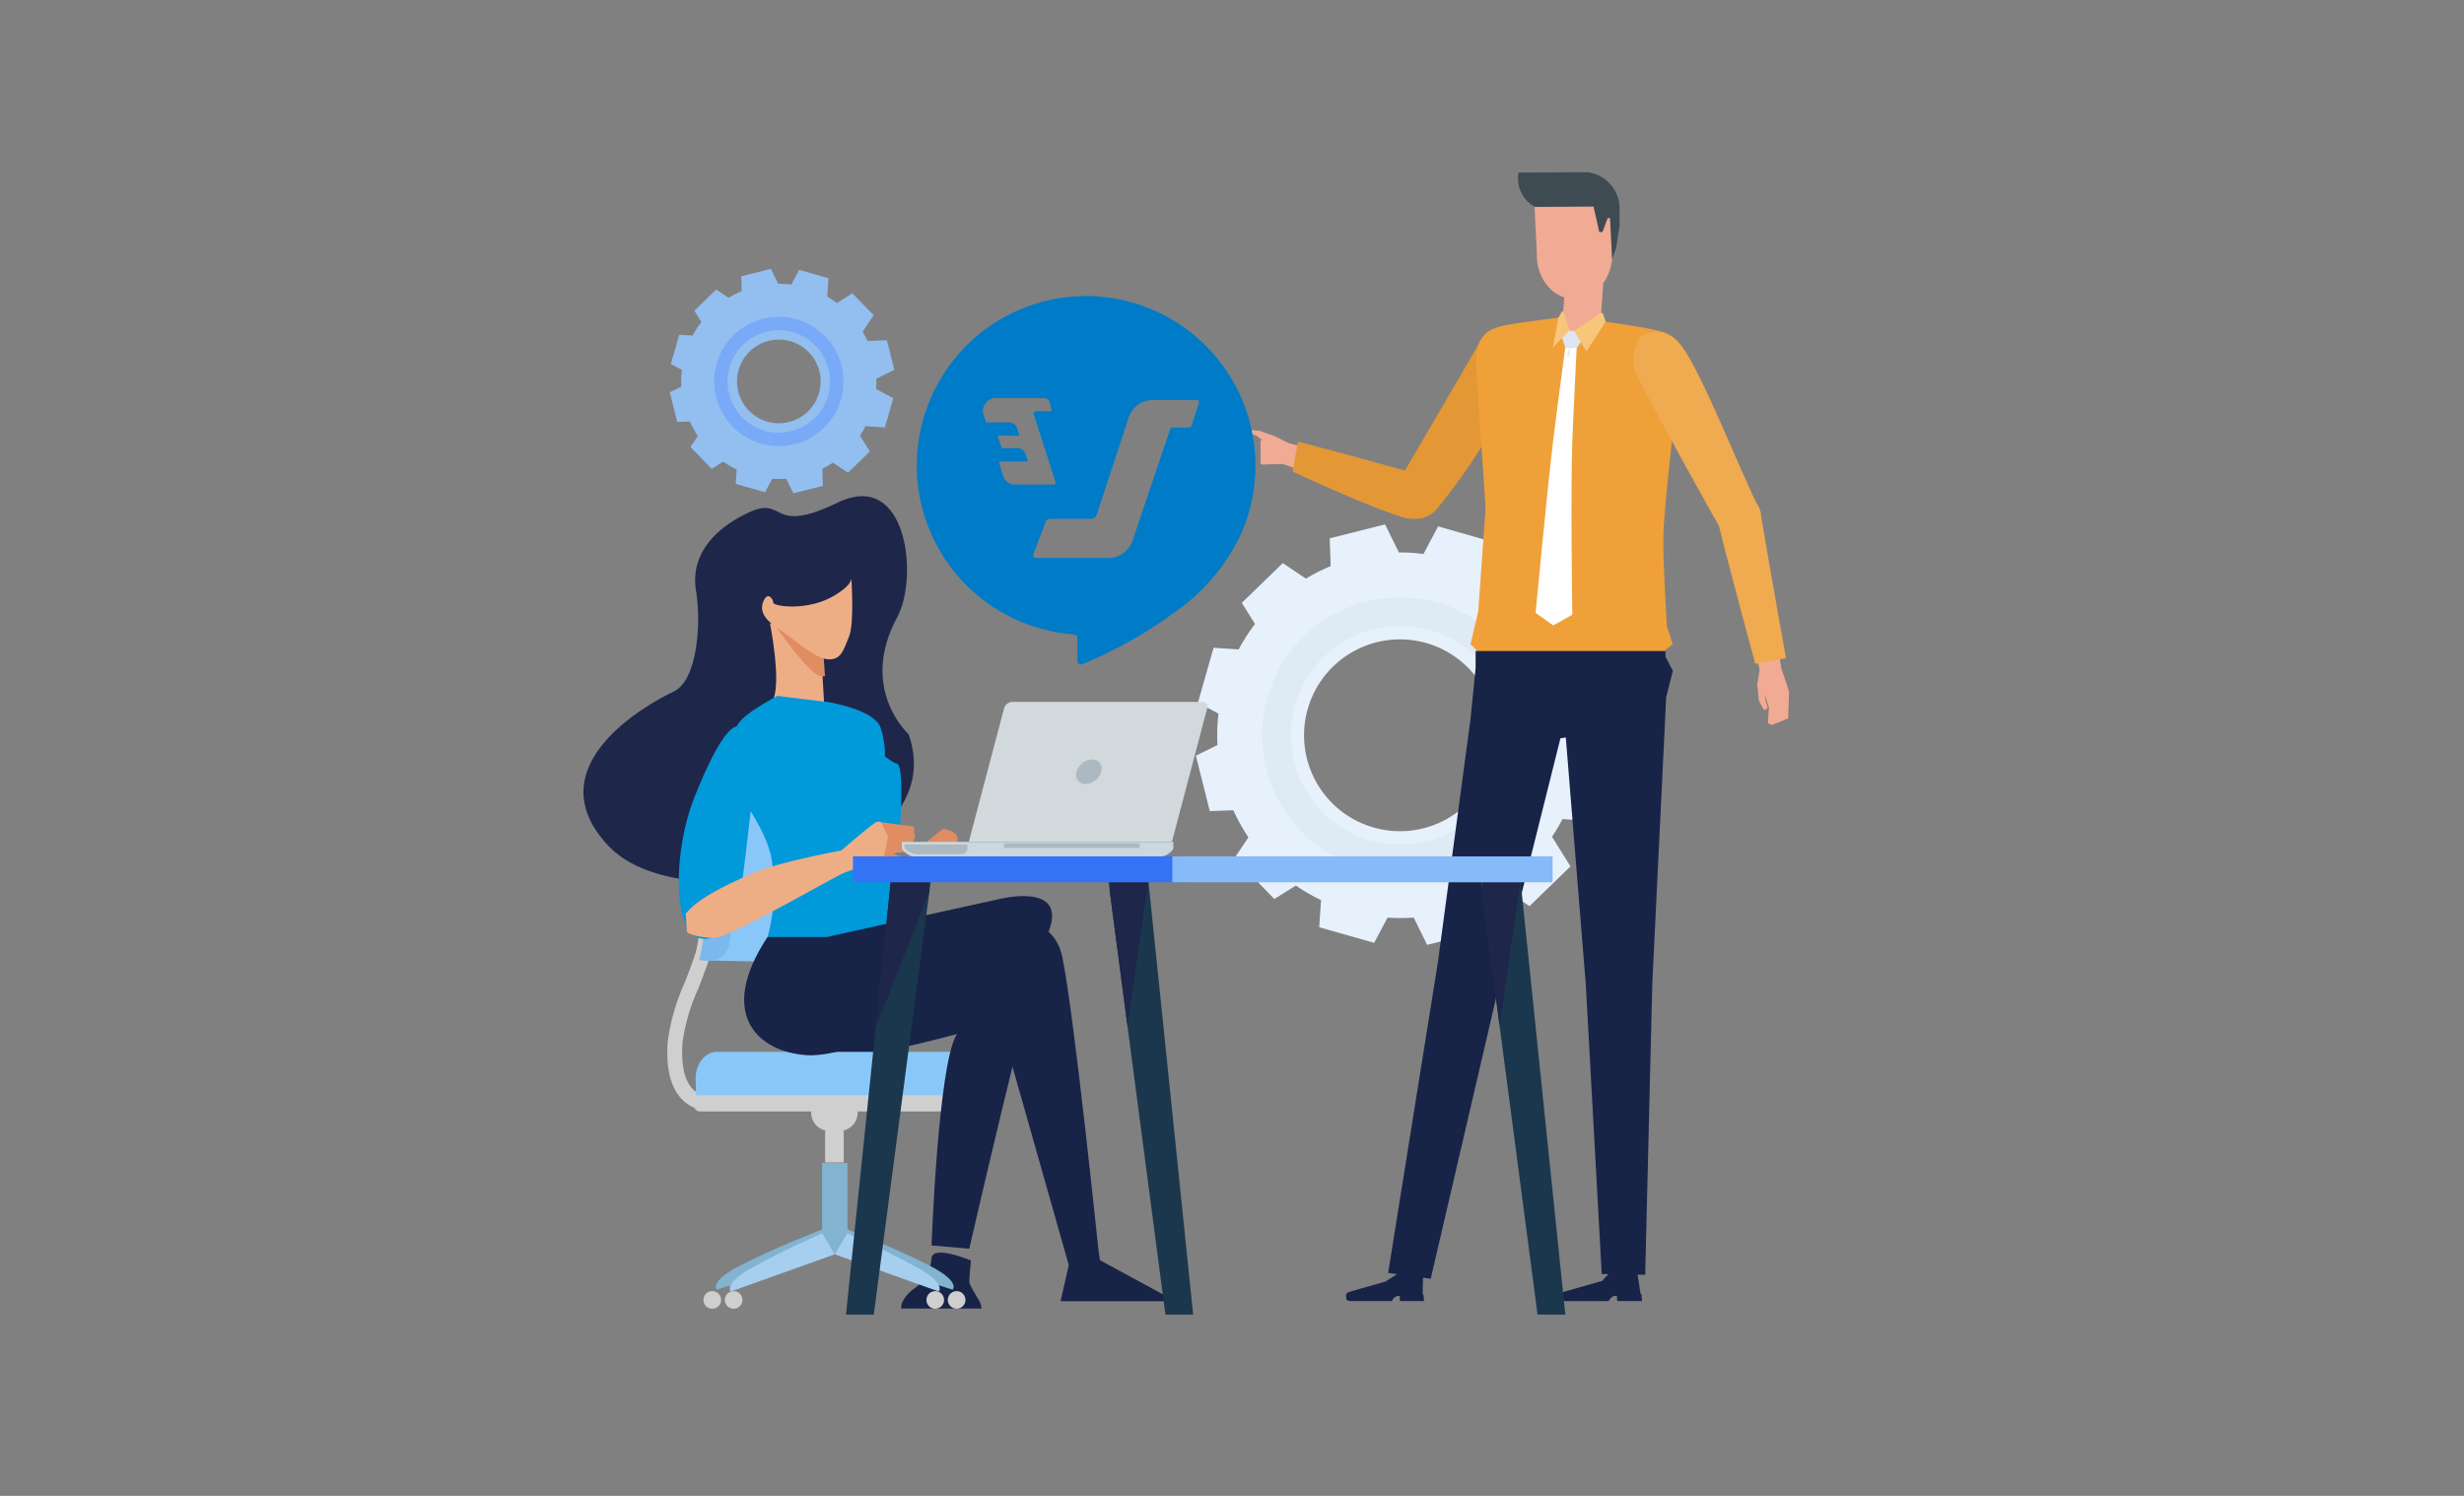 <svg xmlns="http://www.w3.org/2000/svg" xmlns:xlink="http://www.w3.org/1999/xlink" width="280" height="170" viewBox="0 0 280 170">
  <rect x="0" y="0" width="280" height="170" fill="#808080" stroke="none"/>
  <defs>
    <clipPath id="clip-path">
      <rect id="長方形_35109" data-name="長方形 35109" width="280" height="170" transform="translate(9932 2591)" fill="#fff" stroke="#707070" stroke-width="1"/>
    </clipPath>
    <clipPath id="clip-path-2">
      <rect id="長方形_27613" data-name="長方形 27613" width="137" height="129.827" fill="none"/>
    </clipPath>
  </defs>
  <g id="マスクグループ_16718" data-name="マスクグループ 16718" transform="translate(-9932 -2591)" clip-path="url(#clip-path)">
    <rect id="長方形_27436" data-name="長方形 27436" width="280" height="336" transform="translate(9932.303 2522.571)" fill="none"/>
    <g id="グループ_12629" data-name="グループ 12629" transform="translate(9998.303 2610.571)">
      <g id="グループ_12628" data-name="グループ 12628" transform="translate(0 0)" clip-path="url(#clip-path-2)">
        <path id="パス_13326" data-name="パス 13326" d="M34.776,12.838l6.291-1.583,1.572,3.19a19.933,19.933,0,0,1,2.788.174l1.668-3.137,6.241,1.778-.26,3.923a21.188,21.188,0,0,1,2.063,1.348l3.3-2.063,4.517,4.662-2.333,3.485A21.138,21.138,0,0,1,61.665,26.6l4.108-.142,1.583,6.295-3.823,1.881a20.73,20.73,0,0,1-.057,2.2l3.652,1.942-1.778,6.241-4.125-.274a20.624,20.624,0,0,1-1.188,2.013l2.1,3.364-4.659,4.517-3.2-2.141a21.117,21.117,0,0,1-2.262,1.312l.128,3.645-6.295,1.583-1.529-3.1a21.262,21.262,0,0,1-2.973.007L39.826,58.81l-6.241-1.775.206-3.083a20.445,20.445,0,0,1-2.859-1.657l-2.45,1.533-4.517-4.662,1.572-2.347a21.16,21.16,0,0,1-1.711-3.08l-2.678.1L19.569,37.54l2.454-1.209a20.392,20.392,0,0,1,.117-3.571L19.8,31.515l1.778-6.241,2.852.188a20.752,20.752,0,0,1,1.856-2.891l-1.5-2.4,4.659-4.517,2.632,1.764A20.586,20.586,0,0,1,34.886,16Zm-2.5,19.4a10.9,10.9,0,1,0,13.471-7.5,10.9,10.9,0,0,0-13.471,7.5" transform="translate(50.025 28.771)" fill="#e7f1fc"/>
        <path id="パス_13327" data-name="パス 13327" d="M52.415,33.541a15.661,15.661,0,1,1-10.776-19.35,15.661,15.661,0,0,1,10.776,19.35m-27-7.685A12.411,12.411,0,1,0,40.75,17.314a12.412,12.412,0,0,0-15.335,8.542" transform="translate(55.438 34.736)" fill="#deeaf4"/>
        <rect id="長方形_27607" data-name="長方形 27607" width="6.899" height="4.312" transform="translate(111.126 18.781) rotate(-85.931)" fill="#f1aa94"/>
        <path id="パス_13328" data-name="パス 13328" d="M30.64,6.792c-.06,2.774,1.807,5.068,4.172,5.118s4.335-2.152,4.4-4.925c.011-.395.334-5.438.27-5.807l-9.072-.2c-.082.363.242,5.423.235,5.815" transform="translate(77.692 2.497)" fill="#f1aa94"/>
        <path id="パス_13329" data-name="パス 13329" d="M41.407,3.9A4.179,4.179,0,0,0,37.758,0L29.927.046a3.666,3.666,0,0,0,1.874,3.9l6.65-.039L39.1,6.789l.359.014.583-1.565.274-.043.245,4.641L41,8.663,41.407,6.1Z" transform="translate(76.332 -0.001)" fill="#3e4b52"/>
        <path id="パス_13330" data-name="パス 13330" d="M22.626,9.441l.028-.068L22.093,8.9l-.676-.188L21.3,8.566l.025-.331,1.053.1,1.732.612,1.526.765L30.98,11.18l-.811,2.777L25.02,12.1l-2.344.078-.174-.107V9.441Z" transform="translate(54.44 21.051)" fill="#f1aa94"/>
        <path id="パス_13331" data-name="パス 13331" d="M39.283,12.2a72.4,72.4,0,0,1-8.46,13.162,3.067,3.067,0,0,1-4.044.832c-1.348-.886-.882-3.218,0-4.563,0,0,5.391-9.182,9.14-15.676a2.265,2.265,0,0,1,4.022.622,6.532,6.532,0,0,1-.661,5.623" transform="translate(66.297 12.741)" fill="#e39835"/>
        <path id="パス_13332" data-name="パス 13332" d="M39.113,15.558c-.224,1.561-2.272,2.134-3.819,1.682-4-1.174-12.632-5.228-12.632-5.228l.6-3.4s7.106,1.842,12.355,3.354c1.124.324,3.88.893,3.492,3.6" transform="translate(57.929 22.007)" fill="#e39835"/>
        <path id="パス_13333" data-name="パス 13333" d="M38.789,4.631s-5.167.658-6.59.946c-4.25.864-3.1,4.566-3.069,7.077l.932,13.631-.836,11.779-.882,3.741.683.679-.032,1.433,21.331.1.064-1.476.939-.761L50.663,39.8S50.2,32.3,50.258,29.5c.06-2.692.967-10.722.967-10.722l1.465-6.156c.516-1.977.473-5.022-2.07-6.145-1.351-.6-7.5-1.4-7.5-1.4s-.359,1.572-2.667,1.38a1.83,1.83,0,0,1-1.668-1.824" transform="translate(72.456 11.838)" fill="#f0a039"/>
        <path id="パス_13334" data-name="パス 13334" d="M30.351,38h.114l.025.573h2.738l-.075-.757-.089,0,0-.007.064-2.71H30.447l-.217.366-1.387.889L24.689,37.54s-.327.142-.32.324l.011.327.007.2s.053.085.391.185H29.54l.288-.384.281-.174Z" transform="translate(62.295 89.718)" fill="#182348"/>
        <path id="パス_13335" data-name="パス 13335" d="M37.44,38.124h.117l.028.594H40.42l-.078-.786h-.092l0-.011L39.8,35.041H36.86l-.06.381-.921,1-4.3,1.23s-.338.146-.331.334l.011.338.007.206s.053.089.405.192H36.6l.3-.4.288-.181Z" transform="translate(79.88 89.575)" fill="#182348"/>
        <path id="パス_13336" data-name="パス 13336" d="M55.731,53.049,54.92,86.187,49.984,86.1,48.17,53.135,45.9,25.122l-.612.1L38.778,51.271,30.549,86.639l-4.837-.665,5.651-35.3,3.706-27.615.583-5.832V15.3H57.221l.007.64.836,1.615-.757,2.98Z" transform="translate(65.729 39.118)" fill="#182348"/>
        <path id="パス_13337" data-name="パス 13337" d="M33.668,6.049l-.7,1-1.319-.071-.391-1.227.772-.69.765.071Z" transform="translate(79.902 12.926)" fill="#dee5f3"/>
        <path id="パス_13338" data-name="パス 13338" d="M33.8,5.6s-1.088,8.187-1.4,10.833c-.683,5.719-1.97,19.339-1.97,19.339L32.437,37.2,34.6,35.992s-.2-13.788,0-19.613c.092-2.6.5-10.712.5-10.712Z" transform="translate(77.766 14.304)" fill="#fff"/>
        <path id="パス_13339" data-name="パス 13339" d="M31.608,5.173l.373-.708.171-.014.729,2.162L30.975,8.537Z" transform="translate(79.182 11.378)" fill="#f7c67b"/>
        <path id="パス_13340" data-name="パス 13340" d="M35.235,5.519l-.292-.893-.188-.139-3.1,2.063,1.4,2.329Z" transform="translate(80.917 11.47)" fill="#f7c67b"/>
        <path id="パス_13341" data-name="パス 13341" d="M31.7,5.6l-.274.889.146.146.153-.124.1-.9Z" transform="translate(80.336 14.316)" fill="#e4eaf6"/>
        <path id="パス_13342" data-name="パス 13342" d="M39.093,23.31l-.028-.007.085.551.26.8-.107.164-.327.156L38.4,23.908l-.185-1.856.267-1.686L37.23,14.693l2.756-.548.964,6.074.878,2.632-.1,3.066-1.86.75-.445-.21.117-1.785Z" transform="translate(95.171 36.16)" fill="#f1aa94"/>
        <path id="パス_13343" data-name="パス 13343" d="M46.032,28.129c-1.579.5-2.176.05-2.984-1.348,0,0-7.063-12.572-9.193-16.925-.686-1.4-.135-4.179.96-4.534,2.788-.914,4.2,1.27,4.872,2.393,2.376,3.969,5.793,12.671,8.123,17.437a2.435,2.435,0,0,1-1.778,2.977" transform="translate(85.772 13.048)" fill="#f0aa4f"/>
        <path id="パス_13344" data-name="パス 13344" d="M36.341,13.719c1.053,4.381,4.157,15.8,4.157,15.8l3.489-.644S41.817,16.8,41.159,12.674a2.54,2.54,0,0,0-3-2.322c-2.529.437-1.821,3.368-1.821,3.368" transform="translate(92.665 26.349)" fill="#f0aa4f"/>
        <path id="パス_13345" data-name="パス 13345" d="M29.609,3.96A19.251,19.251,0,0,0,28.535,42.41a.4.4,0,0,1,.377.391v2.632a.394.394,0,0,0,.541.363,48.392,48.392,0,0,0,10.31-5.761,22.2,22.2,0,0,0,7.906-9.414A19.268,19.268,0,0,0,29.609,3.96M20.444,24.33,20.017,22.9a.108.108,0,0,1,.1-.139H23.2a.076.076,0,0,0,.068-.1l-.256-.775a.928.928,0,0,0-.907-.651l-1.682.018a.143.143,0,0,1-.139-.1l-.395-1.2A.12.12,0,0,1,20,19.81l2.244.021a.08.08,0,0,0,.071-.1l-.249-.747a.95.95,0,0,0-.9-.661H18.652a.154.154,0,0,1-.149-.1l-.245-.768a1.467,1.467,0,0,1,1.4-1.91h5.416a.735.735,0,0,1,.718.569l.167.757a.148.148,0,0,1-.149.178H24.242a.286.286,0,0,0-.274.384l2.45,7.66a.218.218,0,0,1-.206.288H21.842a1.452,1.452,0,0,1-1.4-1.056m21.473-5.69a.361.361,0,0,1-.345.256H39.73a.284.284,0,0,0-.274.2L35.182,31.766a2.928,2.928,0,0,1-2.756,1.96H24.175a.3.3,0,0,1-.277-.395l1.408-3.713a.515.515,0,0,1,.473-.334l4.648-.011a.731.731,0,0,0,.69-.5l3.631-11.039a2.911,2.911,0,0,1,2.76-1.96h5.022a.224.224,0,0,1,.206.288Z" transform="translate(27.214 10.116)" fill="#007bc7"/>
        <path id="パス_13346" data-name="パス 13346" d="M18.082,35.425S17.9,37.243,17.9,37.8s1.209,2.144,1.305,2.61l.092.466H10.158s-.185-.932,1.305-2.141a4.76,4.76,0,0,0,2.144-3.592c.185-1.536,4.474.281,4.474.281" transform="translate(25.949 88.263)" fill="#182348"/>
        <path id="パス_13347" data-name="パス 13347" d="M10.878,3.934l3.361-.846.839,1.7a11.065,11.065,0,0,1,1.49.092l.889-1.675,3.332.95-.139,2.095a11.526,11.526,0,0,1,1.1.722l1.76-1.1,2.415,2.489-1.248,1.86a10.06,10.06,0,0,1,.555,1.063l2.194-.078.846,3.361-2.041,1.006a10.827,10.827,0,0,1-.032,1.174l1.952,1.038-.95,3.332L25,20.973a10.38,10.38,0,0,1-.633,1.074l1.124,1.8L23,26.257l-1.707-1.145a11.313,11.313,0,0,1-1.206.7l.068,1.945L16.8,28.6l-.818-1.661a10.727,10.727,0,0,1-1.586.007l-.814,1.533-3.332-.95.107-1.647A11.152,11.152,0,0,1,8.826,25l-1.305.818L5.106,23.331l.839-1.255a11.39,11.39,0,0,1-.914-1.643l-1.426.053-.846-3.364,1.312-.644a11.057,11.057,0,0,1,.06-1.906L2.88,13.906l.95-3.332,1.526.1A11.076,11.076,0,0,1,6.347,9.13l-.8-1.284L8.033,5.435l1.4.942a11.17,11.17,0,0,1,1.5-.754Zm-.3,10.648a4.752,4.752,0,1,0,5.871-3.268,4.75,4.75,0,0,0-5.871,3.268" transform="translate(7.053 7.893)" fill="#93bef0"/>
        <path id="パス_13348" data-name="パス 13348" d="M18.592,13.98A7.347,7.347,0,1,1,13.535,4.9a7.349,7.349,0,0,1,5.057,9.076M5.924,10.374a5.822,5.822,0,1,0,7.194-4,5.823,5.823,0,0,0-7.194,4" transform="translate(10.673 11.81)" fill="#78aaf7"/>
        <path id="パス_13349" data-name="パス 13349" d="M14.646,27.332l17.526-3.169s5.591-1.494,6.711,3.727c1.3,6.085,4.1,33.184,4.1,33.184l.185,1.305,8.578,4.662H38.694l.932-4.1L31.8,35.348s-13.425,3.916-17.9,3.916-7.827-1.679-7.827-2.425,5.406-9.879,8.574-9.506" transform="translate(15.522 61.262)" fill="#182348"/>
        <path id="パス_13350" data-name="パス 13350" d="M36.958,37.419s-5.722-5.139-1.309-13.3C38.1,19.6,36.812,7.247,28.892,11.081s-5.779-.946-10.253,1.188-6.451,5.338-5.85,8.837S13,31.274,10.25,32.557-5.679,41.011,2.813,50.072,42.193,52.48,36.958,37.419" transform="translate(0 26.466)" fill="#1e264a"/>
        <path id="パス_13351" data-name="パス 13351" d="M7.534,50.762a4.411,4.411,0,0,1-2.923-1.056c-1.469-1.277-2.105-3.549-1.892-6.753a23.578,23.578,0,0,1,1.9-6.665c1.519-3.9,3.236-8.318,2.337-14.158l1.668-.26C9.586,28.161,7.7,33,6.19,36.9A22.025,22.025,0,0,0,4.4,43.066c-.171,2.6.274,4.445,1.3,5.349a2.789,2.789,0,0,0,2.233.629L8.274,50.7a3.776,3.776,0,0,1-.74.064" transform="translate(6.848 55.906)" fill="#cfcfcf"/>
        <path id="パス_13352" data-name="パス 13352" d="M16.514,33.762l1.643,2.507L4.344,40.693s-.921-.882,2.468-2.653c3.944-2.066,9.7-4.278,9.7-4.278" transform="translate(10.813 86.306)" fill="#82b3d1"/>
        <path id="パス_13353" data-name="パス 13353" d="M9.555,33.762,7.912,36.269l13.813,4.424s.921-.882-2.468-2.653c-3.948-2.066-9.7-4.278-9.7-4.278" transform="translate(20.226 86.306)" fill="#82b3d1"/>
        <rect id="長方形_27608" data-name="長方形 27608" width="2.888" height="10.278" transform="translate(27.11 112.604)" fill="#82b3d1"/>
        <path id="パス_13354" data-name="パス 13354" d="M15.191,33.91,16.6,36.3,4.775,40.525s-.79-.843,2.109-2.532a92.5,92.5,0,0,1,8.308-4.083" transform="translate(11.954 86.684)" fill="#a6ceee"/>
        <path id="パス_13355" data-name="パス 13355" d="M9.436,33.91,8.031,36.3l11.821,4.221s.79-.843-2.109-2.532A92.5,92.5,0,0,0,9.436,33.91" transform="translate(20.53 86.684)" fill="#a6ceee"/>
        <path id="パス_13356" data-name="パス 13356" d="M6.522,36.759a1,1,0,1,1-1-1,1,1,0,0,1,1,1" transform="translate(11.544 91.403)" fill="#cfcfcf"/>
        <path id="パス_13357" data-name="パス 13357" d="M12.964,36.759a1,1,0,1,1-1-1,1,1,0,0,1,1,1" transform="translate(28.012 91.403)" fill="#cfcfcf"/>
        <path id="パス_13358" data-name="パス 13358" d="M5.839,36.759a1,1,0,1,1-1-1,1,1,0,0,1,1,1" transform="translate(9.798 91.403)" fill="#cfcfcf"/>
        <path id="パス_13359" data-name="パス 13359" d="M13.647,36.759a1,1,0,1,1-1-1,1,1,0,0,1,1,1" transform="translate(29.758 91.403)" fill="#cfcfcf"/>
        <rect id="長方形_27609" data-name="長方形 27609" width="2.112" height="3.695" transform="translate(27.462 108.841)" fill="#cfcfcf"/>
        <path id="パス_13360" data-name="パス 13360" d="M12.555,31.536A2.06,2.06,0,0,1,10.5,33.6H9.336a2.059,2.059,0,0,1,0-4.118H10.5a2.058,2.058,0,0,1,2.059,2.059" transform="translate(18.602 75.352)" fill="#cfcfcf"/>
        <path id="パス_13361" data-name="パス 13361" d="M35.05,33.143c.05-.242.078-1.764.078-2.024,0-1.661-1.074-3.009-2.4-3.009H5.985c-1.323,0-2.4,1.348-2.4,3.009,0,.26.032,1.782.082,2.024Z" transform="translate(9.162 71.86)" fill="#89c7f9"/>
        <path id="パス_13362" data-name="パス 13362" d="M3.515,30.418c0,.509.3.921.665.921H34.885c.37,0,.665-.413.665-.921s-.3-.921-.665-.921H4.18c-.37,0-.665.413-.665.921" transform="translate(8.985 75.403)" fill="#cfcfcf"/>
        <path id="パス_13363" data-name="パス 13363" d="M4.027,38.088c.661.05,4.851.121,5.573.132,4.591.057,8.542-.807,8.763-1.935a39.118,39.118,0,0,0,.117-14.211c-.2-1.131-4.207-1.992-8.891-1.935-.736.007-5.014.082-5.69.132a38.43,38.43,0,0,1,.128,17.817" transform="translate(9.967 51.474)" fill="#89c7f9"/>
        <path id="パス_13364" data-name="パス 13364" d="M4.34,20.174c-.512.007-.871.249-.8.544a38.388,38.388,0,0,1,.142,16.732c-.064.3.292.537.793.544s.971-.231,1.031-.526A38.455,38.455,0,0,0,5.4,20.7c-.071-.3-.544-.53-1.06-.523" transform="translate(9.025 51.57)" fill="#cfcfcf"/>
        <path id="パス_13365" data-name="パス 13365" d="M3.8,38.033a11.958,11.958,0,0,0,1.2.082,2.417,2.417,0,0,0,2.23-1.984,38.484,38.484,0,0,0-.064-13.994,2.464,2.464,0,0,0-2.283-1.981c-.164,0-1.088.039-1.227.082a38.388,38.388,0,0,1,.142,17.8" transform="translate(9.359 51.522)" fill="#7ab8ed"/>
        <path id="パス_13366" data-name="パス 13366" d="M5.959,14.415s1.259,6.291.42,8.528,5.733.558,5.733.558-.281-5.171-.42-6.291-5.733-2.8-5.733-2.8" transform="translate(15.233 36.849)" fill="#eeae85"/>
        <path id="パス_13367" data-name="パス 13367" d="M11.436,17.122c-.128-1.028-5.26-2.568-5.26-2.568s3.731,5.413,5,5.519a2.337,2.337,0,0,0,.477-.007c-.075-1.22-.16-2.475-.22-2.945" transform="translate(15.788 37.204)" fill="#e08d64"/>
        <path id="パス_13368" data-name="パス 13368" d="M15.848,12.931s.384,5.26-.256,6.8-.9,2.7-2.44,2.568-3.976-2.44-5.388-3.336-2.44-1.924-1.924-3.208,1.152-.256,1.152.128,3.98,1.024,7.059-.9c.768-.48,1.924-1.284,1.8-2.052" transform="translate(14.584 33.055)" fill="#eeae85"/>
        <path id="パス_13369" data-name="パス 13369" d="M8.045,31.9l13.45-10.914s2.571.281,1.362,1.924-9.179,11.281-9.179,11.281-8.137,3.7-5.633-2.29" transform="translate(19.342 53.639)" fill="#e08d64"/>
        <path id="パス_13370" data-name="パス 13370" d="M7.813,16.931s5.313.839,6.014,2.938a10.446,10.446,0,0,1,.42,4.332c0,.982-6.714-3.492-6.433-7.269" transform="translate(19.951 43.28)" fill="#0099da"/>
        <path id="パス_13371" data-name="パス 13371" d="M9.915,16.735l5.733.7s6.43,6.711,7.831,6.988-.487,15.591-.142,17.664c.188,1.12-5.032,1.632-7.827,2.052a32.405,32.405,0,0,1-6.714,0,20.15,20.15,0,0,0,.42-9.09C8.237,30.437,3.9,26.942,4.883,23.727s-1.817-3.215,5.032-6.992" transform="translate(12.116 42.779)" fill="#0099da"/>
        <path id="パス_13372" data-name="パス 13372" d="M10.2,18.011s1.536,4.335,1.259,7.13-1.12,9.648-1.12,9.648S8.655,42.76,5.44,41.782s-2.934-10.068-.7-15.8,4.474-9.367,5.452-7.97" transform="translate(7.782 45.276)" fill="#0099da"/>
        <path id="パス_13373" data-name="パス 13373" d="M3.265,31.234S3.4,32.842,3.4,33.19s1.54.772,3.147.772,13.493-6.853,14.609-7.34A25.01,25.01,0,0,1,25.5,25.363c.629-.071,1.12-1.817.768-2.938a3.078,3.078,0,0,0-.814-1.6.581.581,0,0,0-.651.064c-.772.487-3.848,3.144-3.848,3.144s-7.2,1.33-10.064,2.589-6.224,2.8-7.621,4.613" transform="translate(8.346 53.05)" fill="#eeae85"/>
        <path id="パス_13374" data-name="パス 13374" d="M13.184,21.256,9.5,20.772l.814,1.6-.491,2.447,2.031.349s.277-.349-.071-.491-.839-.349-.839-.349.978-.139,1.4-.21.491-.21.491-.42-.42-.349-.42-.349.768-.281.839-.491.21-.487.068-.7.071-.772-.139-.91" transform="translate(24.293 53.099)" fill="#e08d64"/>
        <path id="パス_13375" data-name="パス 13375" d="M7.787,27.787H14.5L34.008,23.5s7.831-2.048,5.779,3.542-9.069,36.168-9.069,36.168l-4.289-.373s.747-20.321,2.8-23.863,2.237-4.659,2.237-4.659-13.606,7.269-19.2,6.9S2.008,36.55,7.787,27.787" transform="translate(13.124 59.132)" fill="#182348"/>
        <path id="パス_13376" data-name="パス 13376" d="M17.336,17.433a2.919,2.919,0,0,0-2.92,2.92c0,1.615,2.92,6.039,2.92,6.039s2.923-4.424,2.923-6.039a2.922,2.922,0,0,0-2.923-2.92m0,3.948a.864.864,0,1,1,.864-.864.865.865,0,0,1-.864.864" transform="translate(36.852 44.564)" fill="#89c7f9"/>
        <path id="パス_13377" data-name="パス 13377" d="M10.187,22.168l-.014-.025.014-.743H41.024v.768l-.078.139a2.018,2.018,0,0,1-1.92.761H12.189a2.027,2.027,0,0,1-1.924-.761Z" transform="translate(26.005 54.704)" fill="#cad8e0"/>
        <path id="パス_13378" data-name="パス 13378" d="M17.408,22.083V22.1l-.078.11a1.241,1.241,0,0,1-.448.381H12.191a2.141,2.141,0,0,1-1.849-.615l-.071-.114-.014-.018.007-.366h7.145Z" transform="translate(26.218 54.914)" fill="#adb9c0"/>
        <rect id="長方形_27610" data-name="長方形 27610" width="15.41" height="0.526" transform="translate(47.79 76.276)" fill="#adb9c0"/>
        <path id="パス_13379" data-name="パス 13379" d="M12.315,32.806l4-15.153a1.008,1.008,0,0,1,.914-.725H38.863a.54.54,0,0,1,.533.725l-4,15.153Z" transform="translate(31.481 43.27)" fill="#d1d9dc"/>
        <path id="パス_13380" data-name="パス 13380" d="M15.79,20.167a1.045,1.045,0,0,0,1.031,1.4,1.954,1.954,0,0,0,1.771-1.4,1.043,1.043,0,0,0-1.031-1.4,1.945,1.945,0,0,0-1.771,1.4" transform="translate(40.243 47.971)" fill="#adb9c0"/>
        <path id="パス_13381" data-name="パス 13381" d="M35.251,72.76h3.158L33.2,22.324H28.622Z" transform="translate(73.167 57.067)" fill="#1b374d"/>
        <path id="パス_13382" data-name="パス 13382" d="M28.708,24.649l2.006,15.274L33.1,23.461l-.117-1.138h-4Z" transform="translate(73.387 57.065)" fill="#1e264a"/>
        <path id="パス_13383" data-name="パス 13383" d="M23.36,72.76h3.154L21.308,22.324H16.731Z" transform="translate(42.77 57.067)" fill="#1b374d"/>
        <path id="パス_13384" data-name="パス 13384" d="M16.817,24.649l2.006,15.274,2.383-16.462-.117-1.138h-4Z" transform="translate(42.99 57.065)" fill="#1e264a"/>
        <path id="パス_13385" data-name="パス 13385" d="M11.547,72.76H8.389L13.6,22.324h4.577Z" transform="translate(21.444 57.067)" fill="#1b374d"/>
        <path id="パス_13386" data-name="パス 13386" d="M15.456,24.649,9.332,40.215l1.735-16.754.117-1.138h4Z" transform="translate(23.857 57.065)" fill="#1e264a"/>
        <rect id="長方形_27611" data-name="長方形 27611" width="38.056" height="2.948" transform="translate(30.623 77.752)" fill="#3473f5"/>
        <rect id="長方形_27612" data-name="長方形 27612" width="43.213" height="2.948" transform="translate(66.916 77.752)" fill="#86baf8"/>
      </g>
    </g>
  </g>
</svg>
